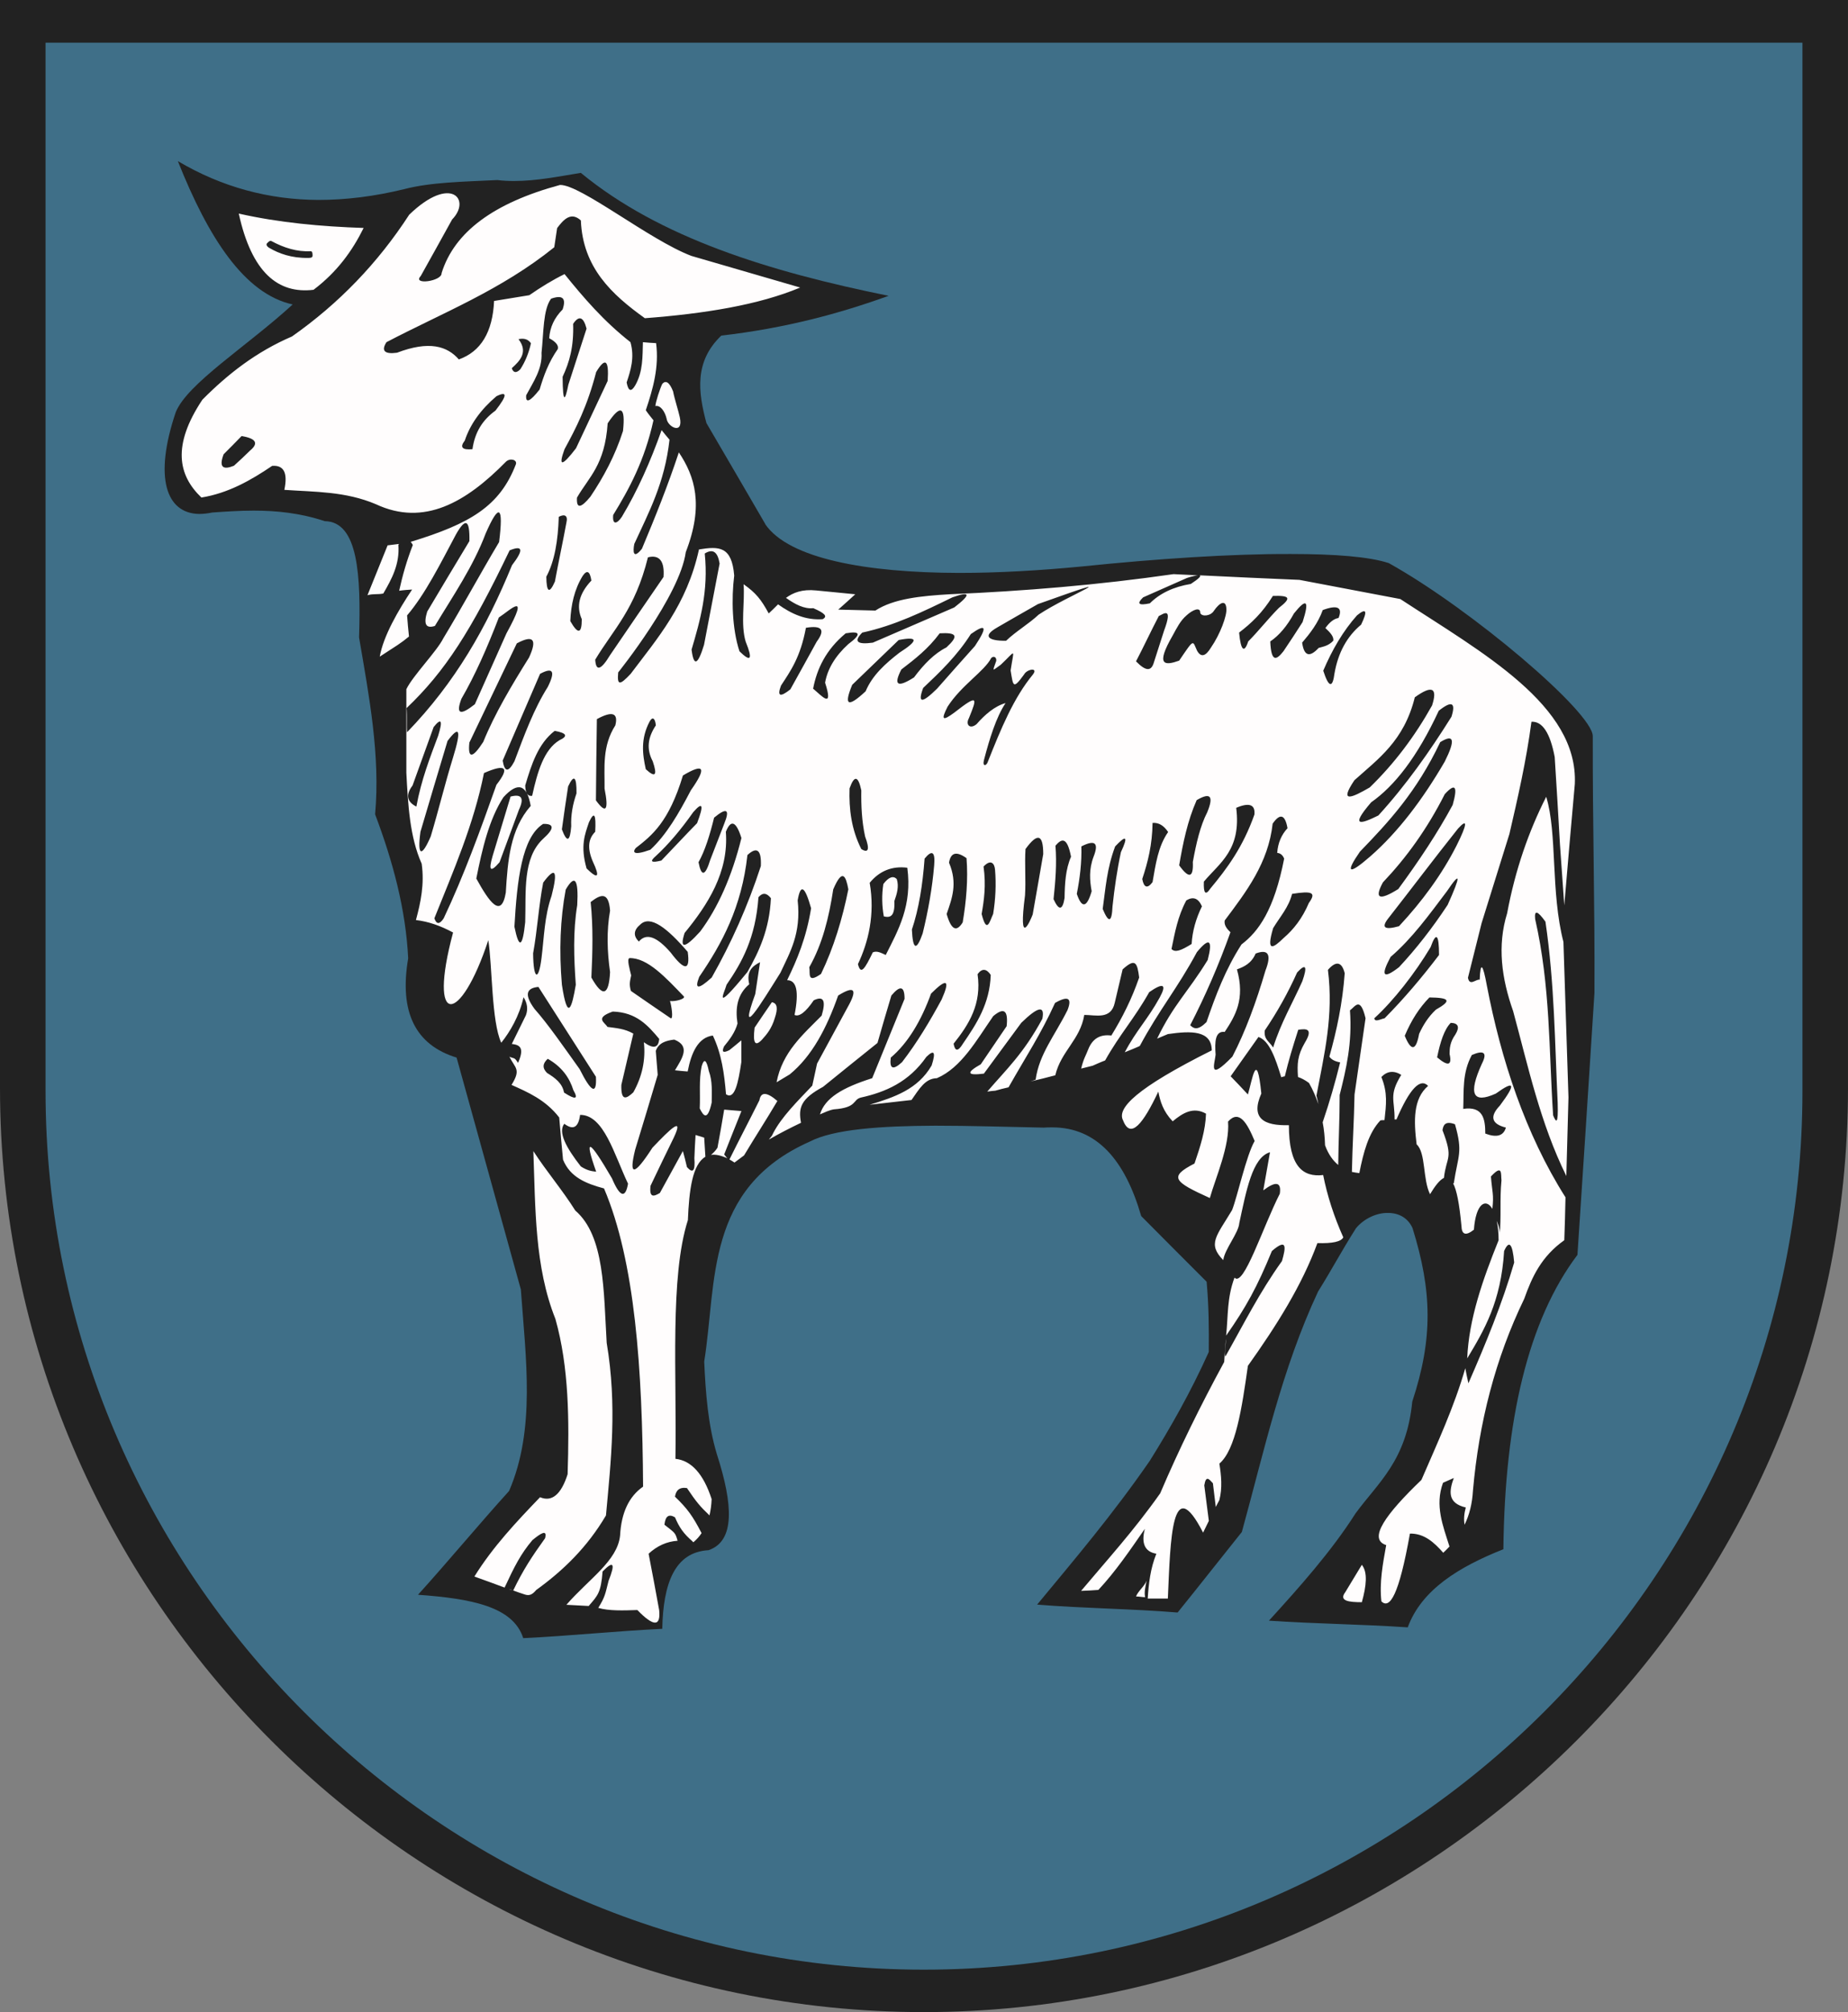 <?xml version="1.0" encoding="ISO-8859-1" standalone="yes"?>
<svg width="555.046" height="604.363">
  <rect width="100%" height="100%" fill="#808080" stroke="none"/>
  <defs> 
    <marker id="ArrowEnd" viewBox="0 0 10 10" refX="0" refY="5" 
     markerUnits="strokeWidth" 
     markerWidth="4" 
     markerHeight="3" 
     orient="auto"> 
        <path d="M 0 0 L 10 5 L 0 10 z" /> 
    </marker>
    <marker id="ArrowStart" viewBox="0 0 10 10" refX="10" refY="5" 
     markerUnits="strokeWidth" 
     markerWidth="4" 
     markerHeight="3" 
     orient="auto"> 
        <path d="M 10 0 L 0 5 L 10 10 z" /> 
    </marker> </defs>
<g>
<path style="stroke:none; fill-rule:evenodd; fill:#222222" d="M 555.043 0L 555.043 326.805C 555.043 479.441 430.125 604.363 277.484 604.363C 124.847 604.363 0 479.516 0 326.805L 0 0L 555.046 0"/>
<path style="stroke:none; fill-rule:evenodd; fill:#3f6f88" d="M 541.363 12.816L 541.363 327.742C 541.363 472.82 422.636 591.621 277.484 591.621C 132.406 591.621 13.68 472.824 13.68 327.742L 13.68 12.816L 541.367 12.816L 541.363 12.816zM 229.89 157.465C 223.988 147.316 218.085 137.164 212.179 127.082C 209.66 117.723 208.507 108.578 216.64 100.805C 235.933 98.574 252.132 94.184 266.894 88.855C 231.039 81.586 198.136 71.434 174.449 51.922C 167.828 53 161.132 54.367 154.433 54.367C 152.781 54.367 151.05 54.297 149.394 54.082C 139.027 54.586 129.378 54.727 121.386 56.816C 112.531 58.973 103.964 60.055 95.613 60.055C 80.785 59.984 66.672 56.242 53.422 48.395C 62.562 71.434 73.438 88.281 87.906 91.449C 74.156 104.047 56.227 115.207 52.773 123.848C 46.152 143.5 49.895 154.23 59.828 154.375C 60.977 154.375 62.348 154.234 63.715 153.945C 67.816 153.66 71.992 153.371 76.168 153.371C 83.078 153.371 90.132 154.09 97.55 156.539C 107.628 156.68 108.421 172.953 107.843 191.457C 110.867 209.168 114.25 226.879 112.664 244.59C 117.988 258.699 121.878 273.102 122.597 287.859C 119.863 303.914 124.683 313.848 137.14 317.664C 143.546 340.848 150.027 364.102 156.433 387.285C 157.945 408.164 160.894 429.332 152.906 447.836C 143.906 457.77 134.546 469.074 125.546 479.012C 141.527 480.16 154.128 482.539 157.152 492.043C 170.832 491.398 185.3 489.887 198.91 489.238C 199.195 475.703 202.582 466.199 212.804 465.625C 220.867 462.891 220.148 451.805 215.324 436.828C 212.664 428.047 211.941 418.543 211.511 408.965C 215.324 385.062 211.726 356.91 243.117 342.941C 250.386 339.129 264.644 338.191 280.914 338.121C 291.351 338.121 302.656 338.48 313.457 338.695C 314.32 338.625 315.183 338.625 316.046 338.625C 329.507 338.625 337.933 348.559 342.757 365.262C 349.308 371.883 355.859 378.438 362.41 384.988C 363.054 392.043 363.128 399.027 363.054 406.082C 357.585 418.25 351.535 428.832 345.343 438.77C 334.043 455.113 322.808 468.289 311.503 481.969C 325.613 483.117 339.652 483.191 353.695 484.344C 360.101 476.426 366.582 468.145 372.988 460.152C 379.683 435.891 384.937 411.34 395.882 387.938C 400.703 380.164 402.359 376.707 407.257 368.93C 409.632 366.051 413.449 364.25 416.902 364.324C 419.996 364.324 422.804 365.691 424.246 368.859C 430.148 387.793 430.437 402.051 424.175 420.984C 422.449 438.766 413.953 445.246 407.113 454.605C 399.843 466.051 390.05 476.996 381.125 486.789C 394.585 487.723 409.273 487.867 422.812 488.805C 426.988 477.43 438.289 470.59 451.539 465.336C 451.968 426.602 458.953 396.578 473.785 376.922C 475.511 350.715 477.238 324.508 478.894 298.227C 479.035 272.238 478.32 247.254 478.39 221.117C 478.39 213.992 442.031 183.031 417.121 169.137C 411.218 167.195 400.777 166.402 387.746 166.402C 369.89 166.332 347.285 167.84 324.964 170.145C 312.367 171.367 299.839 172.086 288.031 172.086C 260.242 172.016 236.984 167.84 229.855 157.473"/>
<path style="stroke:none; fill-rule:evenodd; fill:#fffdfd" d="M 152.992 317.375C 154.718 320.902 156.589 321.117 153.636 325.867C 158.457 328.023 163.859 330.328 167.961 335.656C 168.32 339.832 168.679 344.078 169.109 348.328C 171.265 353.652 176.089 355.527 181.418 356.965C 190.777 378.996 192.937 411.324 193.152 446.531C 188.906 449.48 186.601 454.379 186.242 461.219C 185.453 468.848 176.882 474.25 170.117 482.023L 176.812 482.383C 179.546 479.215 180.484 478.426 180.988 472.016C 184.296 468.633 184.875 469.57 182.785 474.82C 181.777 478.777 181.777 479.57 179.691 482.953C 182.859 483.887 187.175 483.742 191.425 483.598C 196.32 488.637 198.48 488.637 197.976 483.598C 196.968 477.984 195.89 472.297 194.808 466.68C 197.398 464.305 200.277 463.008 203.519 462.793C 202.8 460.348 202.875 460.562 199.562 457.973C 199.847 455.383 200.855 454.664 202.73 455.742C 204.023 458.766 205.25 460.637 208.128 463.086C 208.058 463.086 207.988 463.086 207.914 463.086C 208.054 463.156 208.199 463.156 208.273 463.227C 209.207 462.438 210.07 461.5 210.718 460.492C 208.058 455.383 206.543 453.223 202.73 449.551C 203.015 447.754 203.953 446.602 206.328 446.961C 209.132 451.137 210.285 452.504 213.093 455.168C 213.453 453.656 213.668 452 213.738 450.273C 211.293 442.715 207.621 438.684 202.867 438.18C 203.296 412.98 201.14 383.605 206.609 366.469C 206.968 357.469 207.976 349.695 211.863 347.461C 211.722 345.375 211.648 344.152 211.503 341.703C 210.64 341.418 209.777 341.199 208.914 340.914C 208.773 343.215 208.628 345.594 208.554 347.895C 208.839 351.707 208.125 352.574 206.324 350.555C 205.964 348.902 205.535 347.316 205.101 345.734C 202.8 349.91 200.496 354.156 198.191 358.332C 196.464 359.34 194.953 359.984 195.386 356.176C 197.687 351.355 199.992 346.531 202.367 341.707C 205.535 335.012 201.289 339.117 195.961 344.73C 190.492 353.223 188.761 353.441 190.777 345.305C 193.078 337.82 195.312 330.332 197.543 322.844C 197.328 320.469 197.183 318.094 196.968 315.645C 197.832 313.199 200.062 312.551 202.511 312.262C 207.476 314.203 204.886 317.875 202.726 321.477C 204.019 321.617 205.246 321.762 206.539 321.836C 207.687 315.934 209.777 311.613 214.097 311.039C 216.757 316.582 217.55 322.629 218.054 328.676C 220.644 330.473 221.726 325.293 222.66 319.031C 222.66 316.875 222.66 314.641 222.66 312.48C 221.511 313.488 220.285 314.422 219.062 315.43C 217.191 316.363 216.687 316.004 217.48 314.281C 219.207 312.195 220.789 310.035 221.511 307.441C 220.793 302.762 221.441 298.66 225.039 295.637C 224.105 291.75 225.972 290.168 228.277 289.016C 227.773 292.184 227.343 295.422 226.839 298.59C 221.585 312.988 228.351 301.828 234.398 292.184C 237.277 285.992 240.66 280.449 239.582 270.441C 240.445 265.332 241.738 266.125 243.613 272.816C 242.175 281.672 239.437 288.223 236.414 294.414C 239.293 294.414 240.011 297.867 238.644 304.852C 240.011 305.496 241.953 304.062 244.402 300.461C 247.351 299.023 248.144 300.531 246.777 305.066C 241.164 310.754 234.972 316.008 233.242 325.082C 234.535 324.293 235.902 323.5 237.199 322.707C 243.894 317.238 248.285 308.812 251.742 299.02C 256.707 295.926 257.644 297.148 254.546 302.617C 251.523 308.23 248.429 313.848 245.406 319.465C 244.902 321.695 244.472 323.855 243.968 326.086C 239.433 330.836 234.683 335.59 232.234 340.34C 231.73 341.562 231.445 341.488 230.941 342.281C 234.035 340.484 237.277 338.828 240.585 337.242C 239.722 332.637 240.585 330.043 247.207 326.445C 252.605 322.055 258.078 317.664 263.55 313.27C 264.918 308.52 266.285 303.766 267.726 299.016C 270.386 295.848 271.683 296.211 271.683 300.023C 268.445 307.941 265.207 315.934 261.964 323.852C 252.894 326.73 247.781 329.824 246.269 334.723C 247.636 334.148 249.074 333.43 250.445 333.211C 257.5 332.707 256.058 330.332 258.507 329.684C 265.992 328.031 272.976 325.004 278.234 317.445C 280.609 315.145 281.113 316.008 279.816 320.035C 275.64 327.234 268.66 329.539 261.171 331.84C 265.347 331.336 269.523 330.906 273.769 330.402C 276.144 327.02 277.871 323.926 281.398 323.852C 288.742 320.684 293.277 312.477 298.316 305.207C 301.554 302.473 302.851 303.48 302.347 308.23C 299.757 312.043 297.164 315.859 294.574 319.676C 290.113 322.195 290.398 323.129 295.507 322.48C 299.25 317.371 302.992 312.332 306.738 307.219C 311.777 302.324 313.863 301.895 313.074 305.996C 307.461 316.434 302.203 321.258 296.515 327.883C 297.378 327.742 298.168 327.668 298.961 327.598C 300.253 327.238 301.55 326.879 302.918 326.59C 308.242 317.16 312.562 310.75 316.882 301.246C 320.769 299.016 322.066 299.734 320.625 303.402C 316.738 311.176 312.132 316.578 311.05 324.281C 310.546 324.496 309.972 324.711 309.468 324.855C 311.988 324.281 314.433 323.633 316.953 322.984C 318.679 315.715 324.437 312.332 325.664 304.844C 329.046 304.844 333.652 306.355 334.804 301.246C 335.593 297.719 336.386 294.695 337.179 291.168C 340.992 287.715 341.57 289.082 342.144 293.613C 339.914 300.09 337.105 305.637 333.793 311.035C 330.41 310.605 328.105 311.969 326.812 315.281C 326.168 317.008 325.445 317.941 324.726 320.969C 325.875 320.684 327.027 320.395 328.179 320.105C 329.043 319.746 330.195 319.172 331.921 318.523C 336.312 310.676 340.777 305.852 345.168 298.004C 349.414 295.055 350.492 295.629 348.335 299.586C 344.664 306.281 341.355 309.375 337.824 316.07C 342.285 314.273 342.429 314.129 342.359 314.129C 348.187 303.258 353.66 296.852 359.492 285.98C 363.234 281.445 364.312 282.238 362.73 288.355C 356.613 298.289 352.507 301.672 347.539 311.969C 348.617 311.539 349.695 311.035 350.777 310.602C 357.757 309.594 363.878 309.453 363.953 315.496C 341.203 326.871 335.371 332.918 337.316 336.52C 339.546 342.348 343.363 337.527 347.898 327.883C 348.472 330.832 349.335 333.785 352.214 336.809C 355.238 334.289 358.406 332.348 362.222 334.508C 362.082 339.473 360.496 344.441 358.769 349.48C 350.921 353.512 352.578 354.949 363.375 359.848C 365.101 353.73 369.421 344.152 368.843 336.883C 372.226 333.141 374.601 337.387 376.832 342.711C 374.312 347.102 371.648 359.414 370.066 363.445C 365.386 371.293 362.582 373.594 367.406 378.492C 367.835 375.184 372.011 370.359 372.226 367.336C 374.312 357.762 376.113 347.609 381.441 346.098C 380.796 349.91 380.074 353.727 379.425 357.543C 383.238 354.664 384.894 355.023 384.39 358.551C 379.281 368.559 373.519 386.773 370.785 383.75C 368.484 389.941 368.914 394.98 368.265 401.172C 374.312 392.535 377.55 386.629 382.015 375.758C 386.695 371.727 386.191 374.75 385.039 378.781C 378.273 388.211 373.664 397.5 368.05 407.434C 367.621 406.57 368.265 403.621 368.191 402.109C 367.976 404.41 367.832 406.789 367.687 409.09C 360.562 422.191 354.082 435.367 348.464 448.543C 340.546 459.773 332.625 468.414 324.707 477.844C 326.433 477.773 328.16 477.703 329.89 477.559C 335.074 472.016 339.464 465.535 343.855 459.199C 342.707 463.59 343.855 466.109 347.308 466.684C 345.511 471.145 345.007 475.684 344.718 480.145C 346.734 480.145 348.75 480.145 350.765 480.145C 351.554 462.219 351.914 441.914 361.347 460.348C 361.921 459.125 362.496 457.973 363.074 456.82C 362.644 453.293 362.14 449.695 361.707 446.168C 362.211 442.93 363.218 444.371 364.296 445.523C 364.582 447.898 364.871 450.273 365.16 452.648C 365.519 451.93 365.878 451.211 366.238 450.562C 367.171 446.891 366.812 443.219 366.238 439.621C 371.132 435.445 373.003 422.992 374.804 410.246C 383.371 398.223 391.003 386.129 395.683 373.383C 400.218 373.523 402.808 372.953 403.457 371.656C 400.652 365.395 398.636 359.129 397.41 352.938C 391.293 353.656 387.117 350.348 387.117 337.965C 379.632 338.18 375.527 335.949 378.839 328.461C 377.472 314.926 376.179 324.07 374.808 328.746C 373.082 326.875 371.355 325.074 369.625 323.277C 372.429 319.32 375.168 315.43 377.976 311.473C 381.214 312.551 383.085 317.809 384.816 323.566C 385.175 323.426 385.535 323.352 385.894 323.281C 387.117 318.242 388.125 314.93 389.925 309.316C 392.515 308.887 394.461 309.031 391.867 313.273C 389.711 317.016 389.566 319.465 389.851 323.496C 390.929 323.855 392.007 324.43 393.16 325.293C 394.308 327.309 395.246 329.469 395.964 331.629C 395.824 330.766 395.605 329.902 395.39 329.109C 397.765 316.512 400.574 305.137 398.843 291.312C 401.289 288.508 403.019 288.867 403.882 292.32C 403.238 301.246 401.507 309.453 399.277 317.375C 399.851 318.238 400.929 318.812 402.515 319.102C 401.003 325.219 399.347 330.98 397.261 337.102C 397.691 339.332 397.906 341.637 397.98 344.012C 398.988 346.746 400.355 348.617 401.937 349.914C 402.007 342.43 402.367 336.598 402.367 328.891C 404.308 321.188 406.179 313.34 405.461 303.477C 407.043 302.328 408.554 299.16 410.14 305.852C 409.062 313.48 407.91 321.113 406.832 328.746C 406.691 336.594 406.187 344.152 406.043 352C 406.761 352.141 407.554 352.285 408.273 352.359C 409.496 346.168 411.007 340.336 414.609 336.52C 414.968 336.449 415.398 336.449 415.832 336.449C 416.335 331.77 416.839 328.316 414.898 323.492C 416.625 321.695 418.64 321.477 420.871 322.848C 417.058 329.039 418.929 330.262 418.855 336.238C 419.07 336.238 419.285 336.238 419.429 336.238C 423.386 327.023 426.554 323.711 428.933 326.16C 424.398 330.047 424.617 336.672 425.48 343.727C 428.285 346.246 427.277 354.238 429.511 358.699C 430.949 356.324 432.39 354.383 433.687 353.805C 434.406 347.254 436.636 348.262 433.257 339.48C 433.472 337.898 434.121 336.602 437 337.684C 439.445 346.25 437.933 346.898 436.64 355.465C 436.57 355.395 436.5 355.395 436.425 355.395C 437.503 357.41 438.296 361.367 438.945 368.207C 439.015 370.867 440.238 371.301 442.687 369.355C 443.261 361.438 446.285 359.781 448.23 363.094C 448.734 358.777 448.16 358.055 447.8 353.375C 451.398 349.488 450.75 352.73 450.968 354.523C 450.394 360.496 450.968 365.25 450.394 371.227C 450.609 369.789 450.179 368.133 449.531 366.691C 449.89 368.273 450.105 370.219 450.105 372.52C 445.355 384.324 441.179 396.133 440.675 408.012C 445.785 399.52 450.824 391.023 451.761 375.758C 453.273 372.375 454.281 373.527 454.785 379.211C 451.187 391.594 446.218 403.617 441.035 415.496C 440.675 413.984 440.39 412.473 440.101 410.961C 436.718 422.695 431.679 433.496 426.925 444.512C 416.273 454.734 410.726 462.293 416.343 464.094C 415.335 469.707 414.257 475.395 414.906 481.012C 417.425 483.387 420.16 479.215 423.472 460.637C 427.789 460.566 430.742 463.297 433.48 466.395C 434.125 465.75 434.773 465.172 435.351 464.523C 433.41 458.332 430.89 452.215 433.41 445.375C 434.488 444.871 435.566 444.441 436.648 443.938C 435.211 447.895 434.707 451.496 440.246 452.793C 439.742 454.664 439.601 456.391 439.886 457.977C 441.324 455.027 442.187 451.641 442.406 447.684C 444.203 427.309 449.101 408.086 457.812 390.086C 460.113 383.609 462.921 377.414 469.835 372.52C 469.976 368.203 470.121 363.953 470.195 359.633C 458.101 340.555 450.828 318.164 446.582 296.059C 445.359 289.363 444.64 288.789 444.425 294.262C 443.277 294.047 441.402 296.348 440.898 293.688C 442.265 288.219 443.632 282.746 445 277.273C 447.804 268.348 450.543 259.418 453.351 250.492C 455.871 239.621 458.39 228.68 459.972 216.797C 463.211 216.582 465.585 220.105 466.953 227.379C 467.527 236.16 468.031 244.871 468.535 253.656C 468.964 259.773 469.398 265.895 469.828 271.941C 470.835 259.848 471.914 247.68 472.996 235.512C 474.074 211.824 445.207 196.059 420.582 179.93C 410.503 177.988 400.351 176.117 390.273 174.172C 380.265 173.742 370.332 173.309 360.324 172.805C 360.898 173.02 359.964 173.883 357.664 175.395C 352.48 176.258 348.378 178.199 345.355 181.223C 341.972 181.941 341.324 181.363 343.339 179.426C 347.73 177.484 352.121 175.539 356.515 173.598C 358.027 173.094 359.105 172.879 359.753 172.809C 357.308 172.668 354.933 172.594 352.484 172.449C 330.023 175.688 307.628 177.559 285.168 178.496C 276.675 179 268.464 179.789 262.921 183.391C 259.179 183.32 255.507 183.176 251.765 183.105C 253.492 181.594 255.218 180.012 256.875 178.5C 252.988 178.141 249.101 177.711 245.14 177.352C 240.964 176.922 238.23 177.996 236.07 179.582C 238.804 181.523 241.539 182.965 244.277 182.676C 247.73 184.188 248.668 185.121 247.082 185.984C 241.972 186.344 237.722 184.402 233.691 181.523C 232.757 182.457 231.82 183.395 230.886 184.258C 228.585 180.012 227 178.066 223.328 175.477C 223.757 180.801 222.394 187.57 223.972 192.754C 226.128 198.078 225.554 199.016 222.101 195.633C 219.871 188.867 219.656 179.793 220.519 172.883C 219.8 164.102 216.058 164.027 209.937 165.035C 206.265 181.738 197.484 191.672 189.418 202.402C 186.109 205.93 185.316 205.93 185.675 201.973C 185.89 201.688 204.179 178.934 205.976 165.832C 211.445 151.723 208.711 143.082 203.89 135.883C 200.582 145.891 196.765 155.395 192.804 164.824C 190.144 168.133 190.07 165.688 190.503 163.387C 194.82 153.957 199.644 145.102 201.085 132.07C 200.296 131.137 199.503 130.199 198.711 129.191C 195.402 138.551 191.511 147.332 186.761 155.254C 185.25 157.484 183.882 157.699 184.171 154.68C 188.992 146.832 193.601 138.336 196.265 126.242C 195.476 125.234 194.683 124.301 193.964 123.219C 196.121 116.812 197.996 110.262 197.058 103.062C 195.765 102.992 194.398 102.922 193.101 102.777C 192.961 107.023 193.171 111.559 190.8 115.734C 189.578 117.82 188.714 117.531 188.211 114.871C 189.433 111.199 190.656 107.387 189.359 102.777C 181.296 96.441 175.32 89.461 169.562 82.332C 166.035 84.059 162.507 86.219 158.98 88.668C 155.453 89.242 151.925 89.816 148.398 90.395C 147.968 99.754 144.441 105.586 137.816 107.961C 134.289 103.93 128.89 102.273 119.242 105.945C 115.5 106.449 114.421 105.371 116.074 102.777C 132.992 93.922 150.488 87.156 166.472 74.266C 166.757 72.395 167.046 70.453 167.335 68.508C 169.421 65.703 171.582 63.613 174.461 66.207C 175.035 80.391 183.746 88.453 193.683 95.582C 211.539 94.215 227.808 91.625 240.335 86.367C 229.464 83.199 218.593 80.031 207.648 76.863C 195.121 72.113 174.386 55.41 168.195 55.555C 148.253 60.953 136.445 69.738 132.628 82.047C 132.769 84.492 123.703 85.719 126.367 82.91C 129.535 77.297 132.628 71.609 135.796 65.922C 141.625 59.949 135.437 52.387 122.91 64.484C 113.48 79.027 101.742 91.195 87.703 101.059C 76.977 105.664 68.41 112.359 60.777 120.066C 51.637 133.816 53.508 142.746 60.492 149.441C 68.48 148.148 75.25 144.332 81.73 139.938C 85.257 139.652 86.48 142.023 85.402 147.137C 94.617 147.781 103.761 147.566 112.906 151.453C 127.375 158.219 139.976 150.879 151.929 138.711C 153.152 137.488 155.382 138.066 154.953 139.43C 150.132 152.027 141.273 157.285 123.347 162.754C 123.562 162.969 123.777 163.328 123.992 163.688C 122.195 168.293 120.898 172.828 119.89 177.438C 121.328 177.223 122.695 177.152 123.777 177.078C 119.601 183.34 115.14 191.043 114.058 197.234C 119.023 193.996 120.32 193.277 122.839 191.188C 122.625 189.102 122.41 186.941 122.265 184.852C 127.734 178.445 132.273 169.301 136.953 160.516C 139.832 155.406 141.128 156.055 140.984 162.531C 136.738 169.586 132.492 176.641 128.312 183.699C 127.164 187.441 127.882 188.883 130.613 188.016C 136.082 178.945 142.132 170.16 145.875 160.227C 149.906 151.012 151.273 151.875 149.906 162.816C 143.859 172.965 139.253 181.605 133.132 191.758C 131.191 195.645 123.918 203.059 122.046 207.02C 122.046 215.371 122.046 223.723 122.046 232.074C 122.55 241.719 123.054 251.367 126.652 259.434C 127.515 265.551 126.367 271.023 124.925 276.352C 128.668 276.781 132.339 278.078 136.082 280.094C 128.378 308.746 138.238 308.027 146.664 282.395C 147.886 290.168 147.597 306.801 150.55 313.207C 153.14 309.969 155.949 305.289 157.246 299.527C 158.394 301.324 158.613 303.125 157.964 304.926C 156.527 307.805 155.16 310.684 153.718 313.562C 156.019 313.848 157.675 314.57 155.589 319.25C 154.441 317.453 154.582 318.102 152.929 317.379L 152.992 317.375zM 284.609 212.258C 288.785 205.781 295.695 201.605 297.711 197.645C 298.429 196.926 299.363 197.359 299.222 198.508C 297.929 202.105 298.074 201.387 300.589 199.656C 305.339 195.195 304.546 194.547 303.539 201.383C 304.328 206.203 304.257 207.141 307.57 202.605C 308.433 200.953 311.961 200.375 310.23 202.605C 304.472 209.586 300.656 218.805 296.695 228.812C 296.335 230.035 294.968 230.395 295.546 228.238C 297.199 221.902 299.218 215.352 302.023 211.176C 298.714 212.109 295.761 214.703 293.312 217.512C 291.296 219.164 289.929 217.652 291.011 215.715C 293.531 209.523 293.89 208.371 286.695 213.988C 283.023 216.723 282.593 216.219 284.609 212.262L 284.609 212.258zM 115.121 178.273C 113.394 178.633 112.242 178.273 110.371 178.777L 116.418 163.805C 117.566 163.664 118.718 163.52 119.871 163.375C 119.8 163.445 119.73 163.516 119.656 163.66C 120.085 169.488 117.64 173.953 115.121 178.273zM 469.578 282.961C 470.082 298.512 470.585 314.062 471.089 329.613C 470.875 337.461 470.66 345.379 470.445 353.227C 462.597 337.316 459 320.398 454.464 303.691C 451.011 293.902 449.644 284.109 452.668 274.316C 455.113 261.215 459.144 249.695 464.402 239.328C 467.785 250.344 465.695 267.91 469.585 282.957L 469.578 282.961zM 223.48 347.039C 222.546 347.758 221.539 348.477 220.601 349.195C 220.097 348.836 219.593 348.551 219.089 348.262C 222.328 341.711 224.777 337.105 228.089 330.48C 228.519 327.891 230.32 327.961 233.488 330.695C 230.179 336.309 226.793 341.492 223.48 347.039zM 213.546 346.895C 214.914 346.68 216.496 347.035 218.441 347.902C 218.082 347.543 217.796 347.113 217.507 346.754C 219.523 341.715 220.675 338.691 222.691 333.723C 220.964 333.582 219.238 333.438 217.507 333.293C 216.863 337.105 216.214 340.922 215.492 344.738C 214.847 345.746 214.199 346.32 213.55 346.895L 213.546 346.895zM 178.914 482.688C 179.054 482.688 179.128 482.758 179.273 482.758C 179.132 482.758 179.058 482.688 178.914 482.688zM 388.074 268.488C 387.066 272.52 384.476 275.328 382.386 278.781C 380.156 286.34 382.527 284.684 385.554 281.73C 388.503 279.211 391.168 275.828 393.113 271.219C 395.414 268.051 394.121 267.547 388.074 268.484L 388.074 268.488zM 442.074 316.871C 439.125 322.27 439.699 327.668 439.484 333.07C 445.386 332.207 446.105 336.02 446.105 340.484C 449.488 341.777 451.574 341.203 452.296 338.688C 447.98 337.609 447.332 335.379 450.5 332.066C 455.394 325.516 454.961 324.363 449.277 328.469C 442.296 331.637 440.925 328.609 445.101 319.469C 446.753 316.23 445.746 315.293 442.078 316.879L 442.074 316.871zM 435.738 307.223C 433.796 309.164 432.57 312.98 431.636 317.59C 434.945 320.395 436.171 320.035 435.378 316.582C 435.378 314.855 435.519 312.984 437.105 310.754C 438.472 308.523 438.039 307.301 435.738 307.227L 435.738 307.223zM 324.785 254.23C 324.925 258.98 324.355 263.734 323.418 268.484C 324.929 272.945 326.441 272.66 327.878 267.695C 327.304 264.457 327.015 261.145 328.453 257.328C 330.105 253.152 328.882 252.145 324.781 254.234L 324.785 254.23zM 334.937 254.23C 332.418 260.926 332.058 266.902 331.195 273.02C 332.992 277.336 333.929 277.121 334.144 272.23C 334.718 266.832 335.511 261.359 336.664 255.961C 338.894 251.211 338.316 250.637 334.937 254.234L 334.937 254.23zM 346.168 247.176C 346.097 253.727 344.73 259.055 343.074 264.023C 343.578 266.684 344.656 266.973 346.168 264.957C 347.101 259.633 347.82 254.23 350.847 249.91C 349.554 247.969 348.043 247.031 346.168 247.176zM 359.418 240.336C 356.683 246.527 355.316 253.148 354.164 259.918C 357.113 264.02 358.48 263.66 358.265 258.91C 359.273 253.367 360.496 248.039 362.582 244.008C 364.597 239.113 363.589 237.891 359.414 240.336L 359.418 240.336zM 371.296 242.641C 372.878 255.312 366.332 259.125 361.578 264.816C 361.437 268.344 362.082 269.062 363.519 266.902C 368.558 260.855 373.308 254.449 376.765 244.656C 377.05 241.633 375.183 240.984 371.296 242.641zM 382.242 247.391C 380.949 259.195 374.324 267.836 367.843 276.477C 367.628 277.625 368.203 278.777 369.57 280.004C 366.043 289.867 362.011 299.152 357.476 307.938C 358.554 309.016 359.777 309.59 362.371 307.004C 365.105 299.016 368.058 291.164 372.882 283.68C 377.992 279.793 382.671 273.387 385.695 257.906C 385.265 256.828 384.546 256.254 383.609 256.18C 383.824 253.156 384.902 250.711 386.703 248.766C 385.984 244.664 384.472 244.16 382.242 247.398L 382.242 247.391zM 356.32 270.434C 353.73 275.254 352.867 280.152 351.859 285.047C 352.937 286.195 354.664 285.551 357.906 283.535C 358.121 279.723 359.199 275.906 361 272.234C 359.921 269.789 358.41 269.211 356.32 270.438L 356.32 270.434zM 377.128 286.414C 375.906 289.293 373.746 290.371 371.515 291.164C 374.035 300.164 371.011 305.129 367.843 309.953C 364.964 309.594 364.82 312.902 365.109 316.793C 364.824 319.598 362.664 325.07 370.148 317.367C 374.035 309.883 377.273 301.098 380.082 291.52C 381.953 286.699 380.945 284.969 377.132 286.41L 377.128 286.414zM 389.585 292.105C 386.851 298.223 383.613 303.984 379.867 309.527C 379.582 312.262 381.16 312.695 382.386 314.637C 384.687 307.223 388.359 301.031 391.168 294.695C 392.75 290.16 392.175 289.297 389.585 292.105zM 299.585 188.426C 303.617 186.125 307.648 183.746 311.753 181.445C 340.839 171.078 320.894 178.641 311.968 184.613C 308.875 187.492 305.203 189.578 302.179 192.461C 296.711 192.531 294.98 191.023 299.589 188.43L 299.585 188.426zM 348.043 185.039C 345.668 189.574 343.582 194.109 341.203 198.645C 344.152 201.668 345.808 201.738 346.601 198.859C 347.609 195.691 348.617 192.598 349.625 189.43C 352.429 181.945 349.339 184.465 348.043 185.039zM 356.394 184.824C 358.191 183.172 360.57 182.164 360.496 184.105C 360.925 185.328 363.664 185.039 364.597 183.461C 366.324 180.941 368.195 180.008 368.339 182.816C 368.554 184.902 366.468 190.52 363.734 194.477C 362.082 197.211 360.711 197.5 359.558 195.484C 358.121 192.461 358.839 191.527 354.16 198.434C 349.914 199.945 346.89 200.086 352.218 190.875C 353.441 188.645 354.519 186.414 356.394 184.828L 356.394 184.824zM 382.312 178.992C 379.144 184.102 375.835 187.199 372.164 190.008C 372.668 195.551 373.746 196.199 374.898 192.668C 377.992 189.574 381.015 185.688 384.113 182.59C 388 179.566 387.421 178.848 382.316 178.992L 382.312 178.992zM 388.648 184.246C 386.562 188.059 384.187 190.867 381.523 192.668C 381.808 199.363 383.539 198.066 385.48 195.617C 387.421 192.738 389.367 189.789 391.238 186.836C 393.324 180.359 392.461 179.492 388.648 184.246zM 397.289 183.238C 395.851 187.195 393.546 190.148 391.097 193.027C 391.671 197.059 393.328 197.562 396.062 194.609C 397.5 194.18 398.941 194.035 400.453 192.453C 400.668 191.16 399.445 189.934 398.078 188.641C 399.371 186.844 400.668 185.836 402.035 185.617C 403.328 182.449 401.75 181.586 397.285 183.242L 397.289 183.238zM 407.585 184.824C 403.41 189.504 400.101 195.191 397.437 201.453C 399.089 206.562 400.242 206.777 400.82 202.242C 401.898 196.051 404.562 191.156 408.808 187.629C 410.824 183.453 410.39 182.52 407.585 184.824zM 424.937 209.449C 421.699 222.551 413.921 227.953 406.796 234.359C 402.046 241.414 406.078 239.613 411.402 236.516C 418.746 229.391 424.937 221.18 430.121 211.895C 431.847 206.57 430.121 205.703 424.937 209.449zM 432.136 213.48C 425.66 227.445 418.82 236.086 411.835 240.984C 405.214 248.688 408.886 247.461 413.992 244.941C 422.199 235.941 429.328 225.863 435.949 215.281C 437.316 210.965 436.019 210.387 432.136 213.484L 432.136 213.48zM 432.57 222.91C 425.515 237.812 417.093 246.883 408.453 255.812C 404.062 262.148 404.855 263.082 411.621 257.18C 419.898 249.91 427.242 240.262 433.937 228.742C 437.175 222.266 436.742 220.32 432.57 222.914L 432.57 222.91zM 433.937 238.535C 428.613 249.047 422.347 257.684 415.363 265.027C 412.703 269.922 414.214 270.641 419.968 267.043C 426.16 258.621 431.773 250.195 436.312 241.773C 437.894 236.16 437.101 235.078 433.937 238.535zM 437.898 248.902C 430.554 258.117 423.859 267.043 417.093 275.684C 414.718 278.633 415.8 279.426 420.187 278.203C 427.168 270.719 433.074 262.652 437.464 254.012C 440.773 247.391 440.847 245.66 437.894 248.902L 437.898 248.902zM 434.585 267.695C 429.261 274.75 424.074 281.949 417.668 287.422C 414.574 293.18 415.437 294.188 420.187 290.516C 425.296 285.047 430.195 278.781 434.8 271.797C 438.832 262.871 438.757 261.504 434.585 267.695zM 429.691 284.473C 425.011 292.32 418.535 300.598 412.773 305.855C 412.914 307.148 414.714 306.07 415.867 305.855C 421.625 300.027 427.023 293.688 432.211 286.848C 432.211 280.586 431.347 279.793 429.691 284.473zM 429.328 299.594C 426.304 302.688 423.929 306.359 421.914 311.113C 423.855 315.863 425.296 315.648 426.23 310.539C 427.453 307.879 428.964 305.43 431.269 303.27C 436.089 300.535 435.445 299.672 429.328 299.598L 429.328 299.594zM 151.554 476.855C 154.503 470.52 156.375 466.777 159.906 462.602C 162.351 460.586 164.441 459.219 163.718 462.027C 159.687 467.641 157.097 471.602 154.144 477.723C 155.293 478.152 156.519 478.586 157.671 478.945C 159.039 479.375 159.902 478.945 161.054 477.578C 169.043 471.82 176.316 464.836 182.003 455.188C 183.515 438.629 185.386 422.215 182.218 403.348C 181.285 387.797 181.644 371.238 172.789 363.605C 168.902 357.414 164.152 351.871 160.191 345.75C 160.835 362.957 160.55 380.453 166.812 396.148C 170.914 410.691 170.988 426.676 170.484 442.801C 168.543 448.918 165.734 451.223 162.207 449.711C 155.082 457.125 148.023 464.613 142.48 473.539C 145.429 474.617 148.527 475.695 151.55 476.848L 151.554 476.855zM 153.859 477.648C 153.5 477.434 153.14 477.363 152.781 477.289C 153.14 477.43 153.5 477.504 153.859 477.648zM 195.113 216.719C 192.378 221.902 192.957 226.508 193.964 231.043C 196.843 233.703 197.492 232.914 196.05 228.668C 194.109 224.996 194.539 221.543 196.984 217.871C 196.769 215.715 195.976 215.137 195.113 216.723L 195.113 216.719zM 166.601 219.527C 161.636 223.34 159.621 229.605 157.746 235.941C 157.816 238.242 158.535 239.25 159.832 239.035C 161.414 231.836 163.359 225.141 168.039 222.332C 170.699 221.109 170.195 220.176 166.601 219.527zM 145.363 232.199C 142.269 247.676 136.148 261.645 130.461 275.828C 131.105 277.699 132.043 277.699 133.265 275.828C 139.382 262.871 144.281 249.336 149.105 235.727C 153.207 230.473 151.91 229.32 145.363 232.199zM 151.914 268.129C 152.488 258.555 153.207 249.121 159.398 242.066C 158.25 235.59 155.511 234.723 151.191 239.477C 146.945 246.027 144.855 254.812 143.058 263.883C 146.945 270.938 150.543 276.051 151.914 268.129zM 170.632 236.23C 169.988 240.477 169.339 244.797 168.761 249.117C 170.273 253.148 171.207 252.859 171.566 248.184C 171.425 244.875 171.996 241.633 173.148 238.32C 173.218 233.211 172.359 232.492 170.628 236.234L 170.632 236.23zM 176.898 246.961C 175.675 250.633 174.238 254.016 176.179 260.855C 179.632 264.238 180.281 263.516 178.05 258.77C 176.179 254.379 176.902 251.715 178.769 249.844C 179.054 244.52 178.484 243.582 176.898 246.965L 176.898 246.961zM 169.914 267.191C 168.261 276.047 167.898 285.551 168.765 295.773C 170.492 307.148 171.789 302.613 172.941 295.773C 172.367 287.785 172.078 279.793 173.371 271.871C 173.8 264.023 172.652 262.512 169.918 267.191L 169.914 267.191zM 163.144 265.105C 161.777 272.16 161.418 279.215 160.121 286.344C 160.191 294.332 161.773 294.836 162.64 287.781C 163.429 281.52 163.503 275.254 165.664 269.062C 167.605 261.504 166.812 260.137 163.144 265.105zM 163.144 247.465C 156.738 251.496 155.296 264.383 154.507 278.352C 155.875 285.117 156.953 284.613 157.746 276.984C 158.031 267.844 156.882 257.762 163.144 251.93C 166.527 248.906 166.527 247.395 163.144 247.469L 163.144 247.465zM 190.937 254.734C 195.832 250.922 200.871 246.961 205.121 232.922C 211.527 229.109 212.32 230.547 207.496 237.383C 203.898 244.293 200.152 250.773 195.328 255.238C 189.929 257.18 190.074 255.812 190.937 254.734zM 208.218 243.938C 204.476 249.262 200.734 253.656 196.988 257.113C 194.902 258.91 195.765 259.199 198.64 258.48C 202.312 254.668 205.621 251.066 209.367 247.25C 211.453 241.781 211.093 240.629 208.218 243.941L 208.218 243.938zM 214.48 245.594C 213.187 250.848 211.746 255.527 209.8 258.984C 210.664 263.445 211.816 263.16 213.328 258.266C 214.695 254.668 216.132 251.066 217.503 247.469C 219.3 243.078 218.293 242.43 214.48 245.598L 214.48 245.594zM 218.007 249.84C 218.941 261.934 212.539 271.797 205.625 280.223C 204.043 285.117 205.625 284.973 210.304 279.793C 215.628 272.668 219.808 263.309 222.687 251.715C 221.105 246.676 219.519 246.027 218.007 249.844L 218.007 249.84zM 224.488 256.824C 222.761 272.52 216.859 283.391 210.019 293.398C 208.507 297.211 209.734 297.285 213.761 293.613C 219.589 283.32 224.558 272.305 228.519 260.137C 228.734 255.316 227.371 254.164 224.488 256.828L 224.488 256.824zM 192.304 277.703C 195.328 274.754 200.437 278.781 206.558 285.91C 207.347 291.598 205.625 291.668 201.449 286.125C 197.273 281.305 194.105 280.152 191.875 282.816C 190.148 281.09 190.293 279.363 192.304 277.707L 192.304 277.703zM 189.066 287.785C 194.464 287.645 199.937 293.613 205.41 299.305C 205.914 300.023 202.82 300.887 201.234 300.672C 201.664 301.965 202.312 306.215 201.449 305.855C 197.418 303.121 193.461 300.387 189.5 297.648C 188.855 295.492 189.285 294.555 189.57 292.969C 189.14 291.172 188.203 288.004 189.066 287.785zM 184.027 303.84C 191.152 304.055 194.609 308.016 197.992 312.047C 197.777 314.781 196.265 315.141 193.386 313.055C 193.961 318.309 192.882 323.348 190.218 328.102C 188.203 329.973 186.476 330.98 186.621 325.871C 187.843 320.762 188.996 315.578 190.218 310.465C 187.628 308.953 185.035 308.812 182.445 308.449C 181.656 307.082 178.488 305.789 184.027 303.844L 184.027 303.84zM 161.707 296.426C 167.464 305.426 173.226 314.426 178.984 323.426C 179.269 328.895 177.617 328.176 174.089 321.125C 169.41 314.574 164.585 307.59 160.554 303.055C 157.531 298.953 157.894 296.793 161.703 296.434L 161.707 296.426zM 164.511 318.023C 168.828 320.469 171.062 323.781 172.214 327.453C 173.796 330.188 172.859 330.402 169.41 328.172C 168.906 325.367 166.75 323.781 164.3 322.27C 162.863 320.832 162.933 319.465 164.515 318.023L 164.511 318.023zM 169.48 337.535C 172.14 339.551 173.726 338.684 174.23 334.875C 181.355 334.805 184.453 346.754 188.628 355.535C 187.839 360.07 186.183 359.566 183.808 353.953C 176.898 342.074 175.316 341.355 179.058 351.938C 177.691 351.797 176.324 351.578 174.453 350.355C 169.992 344.668 167.543 339.988 169.488 337.543L 169.48 337.535zM 227.8 269.496C 226.937 281.734 222.835 289.078 218.226 295.773C 217.507 298.363 213.98 304.773 224.488 291.961C 228.015 285.77 231.109 279.074 231.543 269.785C 230.25 268.133 229.023 268.059 227.8 269.5L 227.8 269.496zM 243.066 290.52C 247.023 283.539 248.968 275.617 250.265 267.121C 253.07 260.57 254.078 263.234 254.8 267.121C 253.003 276.047 250.41 284.613 246.593 292.535C 242.277 295.559 243.425 292.32 243.066 290.52zM 258.691 255.023C 255.742 249.195 254.949 243.074 255.164 236.809C 256.601 232.777 257.753 232.996 258.691 237.383C 258.621 241.988 258.832 246.668 259.839 251.277C 261.277 255.09 260.847 256.387 258.691 255.02L 258.691 255.023zM 261.211 265.176C 262.863 274.75 260.781 283.031 257.683 289.582C 258.546 293.035 259.769 290.949 262.144 286.055C 263.437 285.48 264.734 286.27 266.031 286.844C 269.843 279.285 274.019 271.941 272.507 260.637C 267.972 260.062 264.156 261.57 261.207 265.172L 261.211 265.176zM 277.699 257.902C 277.125 265.75 275.972 273.02 273.886 279.211C 274.171 285.328 275.253 285.688 277.125 280.359C 278.777 273.594 280.003 266.754 280.578 259.914C 280.937 255.812 279.933 255.164 277.699 257.898L 277.699 257.902zM 285.043 259.129C 287.703 265.391 285.906 269.926 284.324 274.535C 285.691 279.285 287.273 280.078 289.144 277.055C 290.222 270.648 290.796 264.168 290.293 257.762C 287.269 255.605 285.543 256.035 285.039 259.129L 285.043 259.129zM 295.41 260.281C 296.199 265.969 295.55 270.43 294.835 274.535C 296.418 280.797 297.281 276.621 298.289 274.535C 299.007 270.145 299.222 265.68 298.863 261.289C 298.722 259.273 297.57 257.98 295.41 260.281zM 308.007 255.023C 307.722 259.559 308.148 264.309 307.867 268.918C 305.781 284.973 309.378 276.766 310.168 274.676C 311.246 268.703 312.253 262.652 313.335 256.535C 313.335 250.562 311.609 250.059 308.011 255.023L 308.007 255.023zM 317.007 254.016C 317.437 259.34 317.007 264.742 316.433 270.07C 318.015 273.598 319.168 273.453 319.742 269.711C 319.812 265.395 320.027 261.145 321.683 257.328C 320.461 250.992 318.734 252.004 317.003 254.02L 317.007 254.016zM 267.546 317.664C 267.117 321.047 268.191 321.551 270.929 319.031C 275.535 313.059 279.281 306.723 282.808 300.242C 285.468 294.27 284.39 293.691 279.64 298.445C 276.691 306.578 272.73 313.273 267.546 317.668L 267.546 317.664zM 293.609 292.609C 294.902 301.535 291.019 307.727 286.41 313.488C 286.839 315.863 287.777 315.863 289.214 313.488C 293.316 307.516 297.277 301.465 297.566 292.828C 296.273 290.887 294.906 290.812 293.609 292.613L 293.609 292.609zM 231.832 301.031C 230.105 303.551 228.378 306.07 226.648 308.66C 226.074 313.34 226.789 314.488 228.878 312.258C 230.316 310.676 231.757 308.949 232.691 305.852C 233.699 302.902 233.48 301.316 231.828 301.031L 231.832 301.031zM 155.73 101.879C 158.679 105.691 156.234 108.355 153.714 110.59C 154.359 112.531 155.656 111.598 156.304 110.875C 157.742 108.645 158.824 106.055 159.472 103.102C 158.609 101.879 157.386 101.52 155.73 101.879zM 165.523 89.711C 163.078 92.949 163.293 100.078 162.644 105.98C 162.929 110.801 160.199 114.691 158.039 118.723C 157.824 121.242 159.187 120.664 162.07 116.996C 163.293 112.895 164.73 108.863 167.539 104.828C 167.824 103.75 166.964 102.672 164.949 101.59C 165.164 98.352 166.461 95.473 168.98 92.953C 170.128 89.57 168.98 88.492 165.527 89.715L 165.523 89.711zM 172.144 97.273C 172.359 104.113 171.066 108.719 168.976 113.184C 169.046 122.039 169.839 119.879 170.703 115.559C 172.5 109.945 174.375 104.328 176.171 98.711C 175.238 95.113 173.871 94.68 172.14 97.273L 172.144 97.273zM 179.058 111.742C 176.398 122.035 173.011 128.59 169.554 134.926C 167.613 140.25 168.765 140.18 173.007 134.641C 176.175 127.875 179.343 121.18 182.511 114.41C 182.941 108.074 181.793 107.211 179.058 111.75L 179.058 111.742zM 182.511 127.152C 181.648 139.75 176.898 143.207 173.296 149.469C 173.082 152.852 174.445 152.707 177.328 149.184C 181.285 143.281 184.742 136.875 187.117 129.457C 187.906 122.113 186.398 121.324 182.511 127.156L 182.511 127.152zM 167.824 155.23C 167.609 162.285 166.601 168.547 164.082 173.23C 164.152 177.98 165.015 178.414 166.671 174.668C 167.75 168.766 169.046 162.863 170.125 156.957C 170.628 154.871 169.621 154.297 167.824 155.23zM 175.027 172.945C 172.507 177.047 171.5 181.656 171.285 186.551C 173.585 190.582 174.738 190.438 174.738 185.977C 173.011 182.09 173.949 178.273 177.617 174.387C 177.187 171.582 176.324 171.078 175.027 172.949L 175.027 172.945zM 122.105 212.688C 133.695 201.672 141.472 189.504 153.062 165.312C 157.093 163.66 157.308 165.172 153.781 169.773C 146.078 188.562 136.793 204.906 122.246 219.957C 122.105 218.52 122.316 214.992 122.105 212.688zM 138.593 209.879C 142.695 202.824 146.367 194.473 149.824 185.473C 153.277 183.242 159.328 177.121 152.125 190.223C 148.957 197.277 145.789 204.406 142.621 211.531C 138.16 215.059 136.863 214.48 138.589 209.879L 138.593 209.879zM 155.226 193.246C 150.476 203.18 145.722 213.117 140.972 223.051C 140.468 227.945 141.906 227.871 145.148 222.836C 148.601 214.344 153.64 205.918 158.898 197.492C 161.418 192.023 160.191 190.582 155.226 193.246zM 162.211 202.391C 158.468 211.102 154.726 219.742 150.98 228.453C 151.554 231.98 152.707 232.051 154.507 228.668C 157.457 220.82 160.335 212.973 164.515 206.352C 166.89 201.602 166.097 200.305 162.214 202.395L 162.211 202.391zM 178.769 198.145C 184.312 188.93 190.718 183.098 194.609 167.402C 198.062 166.539 199.648 168.551 199.289 173.305C 193.964 181.078 188.562 188.926 183.234 196.773C 180.5 201.309 178.988 201.738 178.773 198.141L 178.769 198.145zM 211.671 166.246C 212.82 177.547 210.304 186.332 207.714 195.117C 208.359 200.301 209.585 199.797 211.457 193.68C 213.039 185.547 214.55 177.41 216.136 169.273C 215.562 165.746 214.121 164.738 211.675 166.25L 211.671 166.246zM 179.273 216C 179.132 224.133 179.058 232.27 178.988 240.406C 182.011 244.582 182.875 243.43 181.578 236.879C 181.648 230.543 180.789 224.207 184.816 217.871C 185.75 214.129 183.882 213.48 179.273 216zM 134.418 222.551C 131.683 231.691 128.949 240.766 126.285 249.836C 125.277 257.18 126.644 257.609 129.378 251.203C 131.753 243.285 133.625 235.438 136.074 227.516C 138.593 219.309 138.089 217.652 134.421 222.551L 134.418 222.551zM 123.906 235.945C 125.992 230.117 128.152 224.211 130.242 218.379C 132.543 215.5 133.046 216.363 131.609 220.969C 129.164 227.52 126.5 234.285 125.058 242.277C 122.179 240.84 121.82 238.68 123.91 235.941L 123.906 235.945zM 242.058 188.566C 240.406 197.422 237.453 201.523 234.574 205.918C 233.351 209.156 234.289 209.516 237.378 207.066C 240.039 202.316 242.632 197.562 245.296 192.742C 247.957 189.145 246.878 187.777 242.058 188.566zM 254.007 190.223C 248.035 195.188 245.371 200.875 244.218 206.852C 246.664 208.867 250.48 213.328 247.816 205.055C 248.535 200.953 250.839 197.066 254.796 193.465C 258.753 190.516 258.539 189.434 254.007 190.227L 254.007 190.223zM 286.05 179.426C 277.339 183.672 268.699 187.918 258.98 190.008C 256.32 192.668 257.398 193.68 262.148 193.031C 270.355 189.504 278.418 185.977 286.625 182.449C 291.734 178.492 291.519 177.484 286.05 179.426zM 269.921 192.238C 265.316 196.699 260.636 201.164 255.957 205.699C 253.367 211.961 254.664 212.609 259.988 207.641C 262.003 202.82 265.961 199.289 270.136 196.051C 275.894 192.379 275.824 191.086 269.921 192.238zM 282.234 190.223C 278.781 194.902 274.75 197.996 270.714 201.094C 268.269 205.844 269.566 206.637 274.527 203.469C 277.476 199.512 280.644 196.27 284.246 194.469C 287.988 191.016 287.484 189.934 282.23 190.223L 282.234 190.223zM 291.593 190.441C 287.492 196.918 282.378 201.816 277.269 206.641C 275.543 211.32 276.91 211.32 281.445 206.855C 285.187 202.609 289.003 198.289 292.82 194.043C 296.632 188.285 296.273 187.133 291.597 190.445L 291.593 190.441zM 67.168 136.441C 68.965 134.645 70.766 132.844 72.566 130.973C 76.883 131.691 77.75 133.129 75.156 135.289C 73.574 136.871 71.918 138.383 70.262 139.895C 67.238 141.117 65.582 140.613 67.168 136.441zM 149.105 119.016C 144.355 123.047 141.187 127.508 139.601 132.332C 138.019 134.348 138.812 135.211 141.902 134.922C 142.621 129.812 144.925 126.141 148.812 123.332C 152.339 118.797 152.484 117.359 149.097 119.016L 149.105 119.016zM 461.082 276.047C 465.687 296.277 465.183 315.43 466.48 335.012C 467.343 337.098 468.062 338.105 467.847 331.27C 466.984 313.27 466.914 295.488 464.175 276.84C 461.8 273.531 460.793 273.242 461.082 276.051L 461.082 276.047zM 177.402 270.938C 178.191 278.422 177.976 286.055 177.617 293.617C 181 299.664 182.871 299.086 183.23 291.965C 182.367 285.848 182.152 279.656 183.23 273.535C 182.8 267.562 180.281 268.715 177.402 270.945L 177.402 270.938zM 198.929 115.273C 198.211 116.711 196.914 120.742 196.843 121.969C 198.355 121.609 199.722 123.621 200.226 125.781C 200.511 128.227 205.335 130.746 204.183 125.352C 203.753 123.336 202.531 119.594 202.168 117.578C 201.089 114.844 200.011 114.125 198.929 115.277L 198.929 115.273zM 409.027 470.016C 407.375 472.75 405.718 475.484 404.062 478.223C 402.046 480.883 405.14 481.246 409.027 481.246C 410.394 476.352 410.824 472.246 409.027 470.016zM 265.312 265.535C 264.808 268.844 264.882 272.086 265.453 275.254C 267.324 275.684 268.835 275.395 268.621 270.648C 269.41 268.418 270.058 266.258 269.339 264.027C 268.261 262.949 266.894 263.453 265.308 265.539L 265.312 265.535zM 153.351 239.258C 151.554 245.23 149.753 251.137 147.953 257.113C 146.66 261.574 147.308 262.152 150.039 258.984C 151.98 253.73 153.925 248.473 155.867 243.219C 157.519 239.691 156.656 238.398 153.347 239.262L 153.351 239.258zM 210.738 320.258C 209.875 324.504 210.378 328.68 210.164 332.93C 211.312 335.305 212.539 336.742 213.761 331.133C 213.761 327.965 214.046 324.797 212.898 321.703C 212.179 318.25 211.461 317.816 210.742 320.266L 210.738 320.258zM 71.707 64.152C 83.8 66.887 96.402 68.039 109.218 68.469C 105.835 75.309 101.3 81.645 94.171 87.043C 83.519 88.336 75.598 81.859 71.711 64.148L 71.707 64.152zM 81.57 72.434C 85.312 74.449 89.199 75.672 93.304 75.457C 93.878 75.457 93.878 76.246 93.878 76.824C 93.878 77.469 93.089 77.469 92.511 77.469C 87.546 77.539 83.8 76.176 80.851 74.445C 80.347 74.16 79.773 73.512 80.207 73.078C 80.636 72.648 81.07 72.145 81.574 72.434L 81.57 72.434zM 344.371 474.77C 344.085 476.422 343.582 478.152 343.941 479.734C 343.007 479.734 342.07 479.52 341.207 479.52C 341.781 477.938 343.796 476.426 344.375 474.77"/>
</g>
</svg>